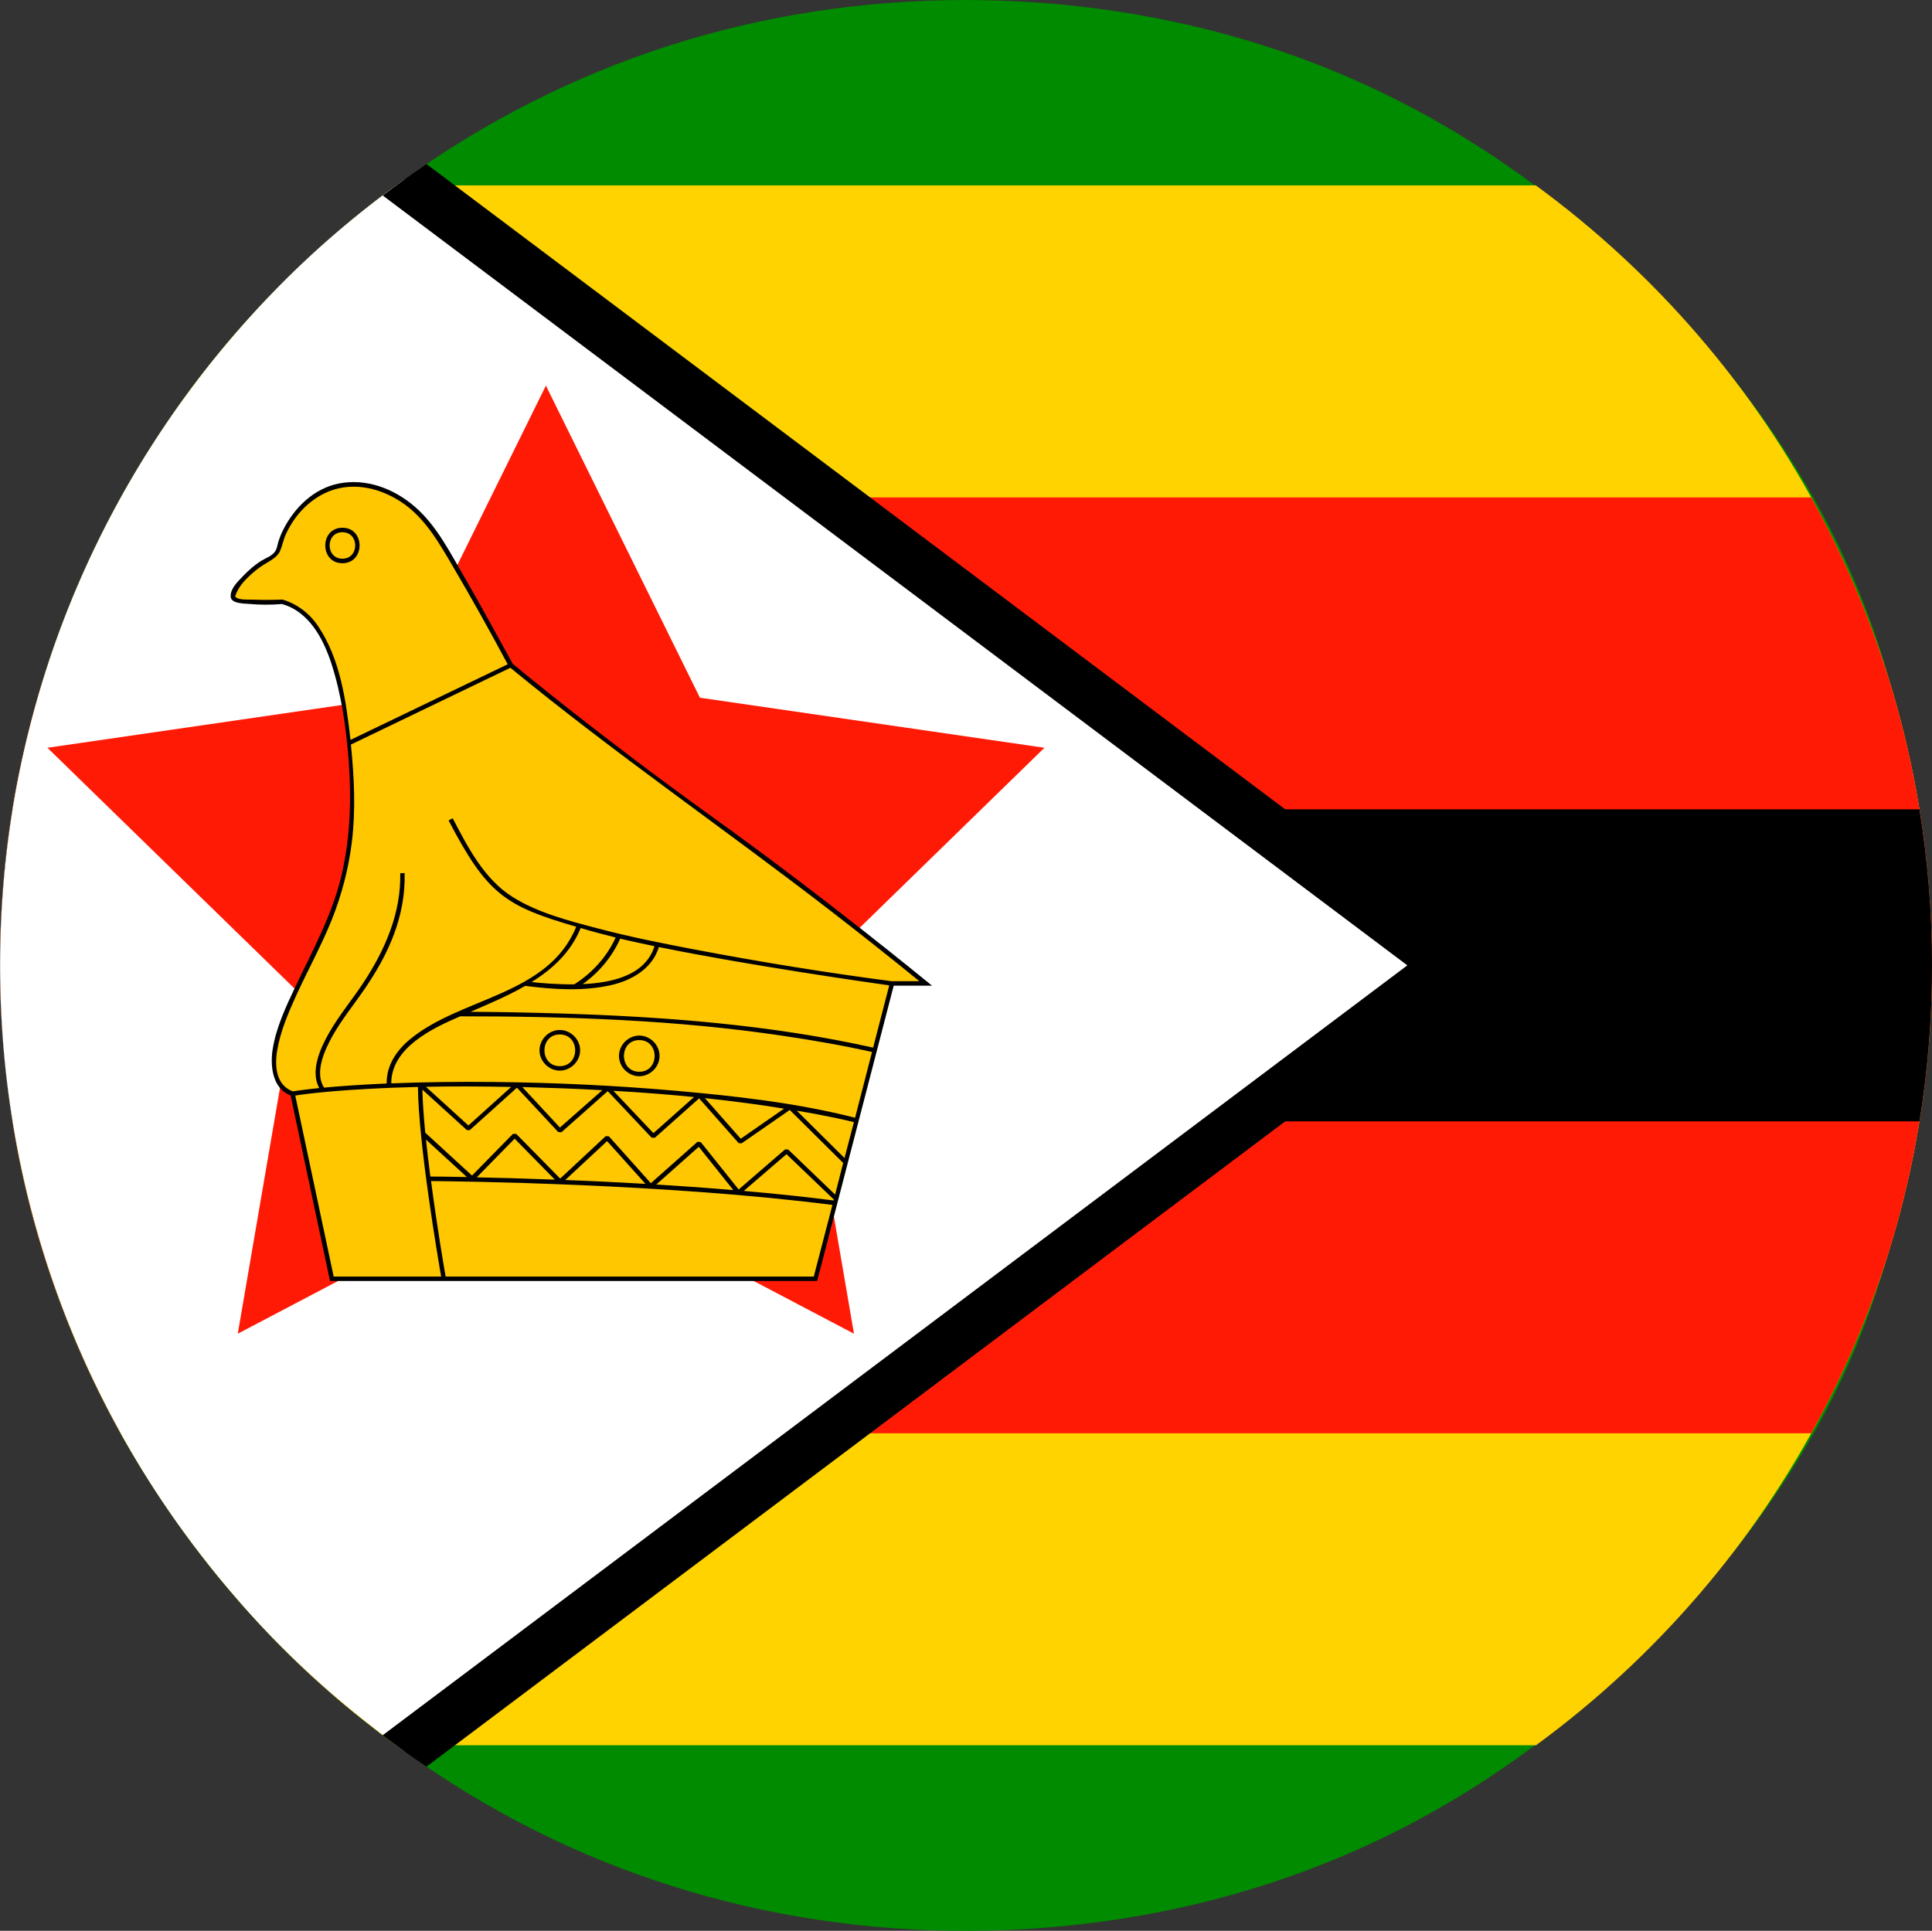 <?xml version="1.0" encoding="iso-8859-1"?>
<!-- Generator: Adobe Illustrator 18.0.0, SVG Export Plug-In . SVG Version: 6.00 Build 0)  -->
<!DOCTYPE svg PUBLIC "-//W3C//DTD SVG 1.1//EN" "http://www.w3.org/Graphics/SVG/1.1/DTD/svg11.dtd">
<svg version="1.1" xmlns="http://www.w3.org/2000/svg" xmlns:xlink="http://www.w3.org/1999/xlink" x="0px" y="0px"
	 viewBox="0 0 38.017 37.998" style="enable-background:new 0 0 38.017 37.998;" xml:space="preserve">
<rect x="0" y="0" width="38.017" height="37.998" fill="#333333" stroke="none"/>
<g id="Layer_2">
	<g id="Layer_3">
		<g>
			<g>
				<path style="fill:#008B00;" d="M38.017,18.998c0-0.249-0.043-0.507-0.065-0.756c-0.021-0.251-0.045-0.502-0.07-0.753
					c-0.049-0.499-0.105-0.998-0.176-1.494c-0.137-0.975-0.329-1.942-0.609-2.887c-0.548-1.851-1.441-3.574-2.584-5.126
					c-1.129-1.53-2.476-2.908-3.975-4.076c-1.506-1.175-3.184-2.122-4.978-2.774c-1.873-0.681-3.856-1.048-5.846-1.119
					c-1.989-0.071-3.99,0.154-5.908,0.693c-1.859,0.522-3.631,1.34-5.24,2.406c-1.584,1.051-3.014,2.335-4.226,3.8
					c-1.218,1.471-2.213,3.124-2.935,4.893c-0.747,1.83-1.2,3.777-1.349,5.748c-0.15,1.995,0.012,4.014,0.482,5.958
					c0.457,1.884,1.204,3.694,2.213,5.35c0.988,1.62,2.223,3.089,3.641,4.35c1.43,1.27,3.045,2.332,4.787,3.123
					c1.787,0.81,3.699,1.327,5.648,1.544c1.995,0.222,4.026,0.138,5.997-0.251c1.91-0.378,3.759-1.052,5.452-2.017
					c1.647-0.938,3.142-2.134,4.457-3.495c1.329-1.375,2.489-2.929,3.347-4.642c0.877-1.756,1.379-3.649,1.644-5.588
					c0.065-0.478,0.118-0.957,0.165-1.437c0.023-0.241,0.046-0.482,0.067-0.724C37.976,19.486,38.017,19.238,38.017,18.998z"/>
				<path style="fill:#FFD300;" d="M38.017,18.998c0-6.304-3.069-11.891-7.795-15.349H7.796C5.953,4.998,4.347,6.679,3.101,8.593
					c-1.272,1.951-2.172,4.106-2.673,6.381c-0.518,2.358-0.556,4.817-0.165,7.198c0.376,2.293,1.201,4.534,2.395,6.527
					c1.172,1.957,2.688,3.722,4.476,5.142c0.217,0.172,0.437,0.342,0.66,0.505h22.431C34.949,30.888,38.017,25.302,38.017,18.998z"
					/>
				<path style="fill:#FF1A06;" d="M38.017,18.998c0-3.341-0.863-6.48-2.377-9.209H2.378c-1.204,2.169-1.974,4.57-2.255,7.035
					c-0.288,2.529-0.068,5.114,0.65,7.557c0.393,1.329,0.932,2.614,1.603,3.826H35.64C37.154,25.479,38.017,22.34,38.017,18.998z"/>
				<path d="M38.017,18.998c0-1.045-0.086-2.07-0.248-3.07H0.248c-0.257,1.585-0.315,3.202-0.169,4.8
					c0.041,0.449,0.097,0.895,0.169,1.34h37.522C37.931,21.069,38.017,20.043,38.017,18.998z"/>
			</g>
			<g>
				<g>
					<path style="fill:#FFFFFF;" d="M7.955,3.533C7.017,4.204,6.131,4.962,5.334,5.794C4.535,6.625,3.807,7.528,3.17,8.487
						c-0.645,0.969-1.2,1.998-1.656,3.068c-0.465,1.089-0.824,2.222-1.077,3.378c-0.26,1.186-0.401,2.396-0.43,3.609
						c-0.028,1.225,0.056,2.452,0.263,3.659c0.199,1.173,0.509,2.328,0.925,3.442c0.407,1.092,0.917,2.146,1.517,3.144
						c0.596,0.991,1.286,1.923,2.049,2.791c0.768,0.872,1.611,1.661,2.527,2.375c0.22,0.172,0.44,0.347,0.667,0.51l20.581-15.465
						L7.955,3.533z"/>
					<path d="M29.376,18.998l-1.077-0.809L8.392,3.229c-0.293,0.198-0.58,0.404-0.861,0.618l20.162,15.151L7.529,34.15
						c0.282,0.214,0.568,0.42,0.862,0.618l19.907-14.961L29.376,18.998z"/>
				</g>
				<polygon style="fill:#FF1A06;" points="10.742,7.589 7.711,13.731 0.933,14.716 5.838,19.496 4.679,26.247 10.742,23.061 
					16.804,26.247 15.647,19.496 20.552,14.716 13.773,13.731 				"/>
				<g>
					<path style="fill:#FFC700;" d="M10.052,13.092c-0.344-0.643-0.701-1.28-1.068-1.911c-0.316-0.544-0.639-1.111-1.207-1.427
						C7.27,9.473,6.669,9.447,6.178,9.779c-0.245,0.167-0.444,0.402-0.571,0.671c-0.058,0.125-0.08,0.272-0.144,0.392
						c-0.066,0.126-0.238,0.2-0.35,0.28c-0.137,0.099-0.27,0.205-0.379,0.334c-0.057,0.065-0.166,0.181-0.146,0.276
						c0.025,0.123,0.286,0.113,0.376,0.119c0.196,0.013,0.392,0,0.588-0.007c0.557,0.148,0.855,0.701,1.018,1.217
						c0.202,0.641,0.29,1.331,0.336,2c0.058,0.833,0.013,1.683-0.225,2.487c-0.232,0.782-0.667,1.476-0.983,2.225
						c-0.141,0.332-0.279,0.687-0.299,1.05c-0.016,0.278,0.054,0.613,0.357,0.702l0.773,3.643h9.518l1.506-5.812h0.663
						c-2.067-1.704-4.273-3.225-6.398-4.854C11.221,14.044,10.631,13.575,10.052,13.092z"/>
					<path d="M11.015,20.27c-0.216,0-0.398,0.184-0.399,0.4c-0.001,0.215,0.185,0.4,0.399,0.4c0.209,0,0.393-0.175,0.4-0.385
						C11.425,20.464,11.238,20.27,11.015,20.27z M11.015,20.982c-0.402,0-0.402-0.624,0-0.624
						C11.419,20.358,11.419,20.982,11.015,20.982z"/>
					<path d="M6.738,10.386c-0.45,0-0.45,0.698,0,0.698C7.188,11.084,7.188,10.386,6.738,10.386z M6.738,10.995
						c-0.336,0-0.336-0.521,0-0.521C7.074,10.474,7.074,10.995,6.738,10.995z"/>
					<path d="M12.579,20.38c-0.216,0-0.399,0.185-0.399,0.4c-0.001,0.216,0.184,0.4,0.398,0.4c0.21,0,0.393-0.174,0.4-0.384
						C12.988,20.575,12.801,20.38,12.579,20.38z M12.579,21.092c-0.402,0-0.402-0.623,0-0.623
						C12.982,20.469,12.982,21.092,12.579,21.092z"/>
					<path d="M13.99,16.057c-2.213-1.592-3.787-2.899-3.901-2.994c-0.315-0.568-0.622-1.142-0.95-1.704
						c-0.285-0.486-0.547-1.019-0.982-1.392C7.75,9.615,7.205,9.409,6.668,9.515c-0.494,0.098-0.881,0.48-1.098,0.917
						c-0.033,0.064-0.059,0.131-0.083,0.199c-0.024,0.067-0.031,0.151-0.068,0.212c-0.057,0.095-0.181,0.135-0.27,0.189
						c-0.142,0.087-0.271,0.203-0.385,0.324c-0.093,0.098-0.225,0.226-0.225,0.372c-0.009,0.154,0.261,0.148,0.358,0.157
						c0.215,0.019,0.434,0.021,0.65,0.002c0.528,0.146,0.808,0.671,0.969,1.156c0.201,0.611,0.295,1.277,0.344,1.917
						c0.058,0.767,0.033,1.547-0.148,2.299c-0.185,0.764-0.562,1.446-0.896,2.151c-0.188,0.397-0.387,0.817-0.453,1.255
						c-0.048,0.319,0.002,0.764,0.355,0.892l0.768,3.618l0.008,0.035h9.586l1.506-5.812h0.754l-0.096-0.078
						C18.224,19.306,16.282,17.701,13.99,16.057z M6.251,12.31c-0.273-0.404-0.673-0.506-0.688-0.508l-0.008-0.003
						c-0.184,0.007-0.368,0.01-0.552,0.002c-0.089-0.005-0.3,0.017-0.37-0.055c-0.025,0,0.057-0.151,0.062-0.16
						c0.049-0.084,0.116-0.157,0.186-0.226c0.096-0.094,0.199-0.178,0.312-0.249c0.111-0.071,0.259-0.136,0.316-0.264
						c0.047-0.104,0.066-0.222,0.113-0.327c0.053-0.115,0.117-0.225,0.191-0.327C5.963,9.99,6.156,9.82,6.384,9.709
						C6.876,9.468,7.435,9.581,7.881,9.87c0.473,0.307,0.748,0.796,1.026,1.269c0.375,0.637,0.734,1.282,1.083,1.934l-3.093,1.488
						C6.81,13.794,6.697,12.962,6.251,12.31z M6.566,25.123L5.81,21.56c0.187-0.03,0.953-0.134,2.414-0.169
						c0.01,1.112,0.391,3.355,0.457,3.732H6.566z M8.382,22.427l0.805,0.737c-0.375-0.007-0.627-0.01-0.719-0.01
						C8.436,22.912,8.408,22.664,8.382,22.427z M16.013,25.123H8.769c-0.032-0.18-0.172-1.001-0.287-1.88
						c0.512,0.005,4.606,0.048,7.898,0.47L16.013,25.123z M9.381,23.17l0.746-0.761l0.791,0.806
						C10.318,23.193,9.793,23.177,9.381,23.17z M11.123,23.223l0.823-0.766l0.755,0.841C12.146,23.266,11.613,23.24,11.123,23.223z
						 M12.914,23.311l0.836-0.742l0.68,0.852C13.92,23.377,13.409,23.341,12.914,23.311z M16.403,23.625
						c-0.571-0.074-1.167-0.135-1.767-0.188l0.84-0.723l0.932,0.892L16.403,23.625z M16.433,23.509l-0.925-0.888h-0.061
						l-0.912,0.788l-0.745-0.932l-0.063-0.008l-0.92,0.816l-0.826-0.923l-0.063-0.002l-0.895,0.834l-0.866-0.88h-0.063l-0.806,0.821
						l-0.92-0.844c-0.03-0.313-0.051-0.604-0.056-0.847l0.875,0.796h0.058l0.927-0.834l0.812,0.872l0.063,0.005l0.912-0.809
						l0.863,0.915l0.064,0.002l0.871-0.775l0.778,0.88l0.058,0.005l0.948-0.657l1.051,1.043L16.433,23.509z M8.381,21.388
						c0.485-0.01,1.043-0.01,1.678,0.003l-0.842,0.758L8.381,21.388z M10.278,21.393c0.524,0.015,1.05,0.031,1.574,0.062
						l-0.834,0.735L10.278,21.393z M12.07,21.467c0.581,0.032,1.111,0.075,1.586,0.123l-0.798,0.71L12.07,21.467z M13.871,21.611
						c0.614,0.066,1.135,0.137,1.557,0.207l-0.852,0.592L13.871,21.611z M16.618,22.79l-0.94-0.932
						c0.635,0.106,1.009,0.197,1.125,0.225L16.618,22.79z M16.826,21.997c-1.147-0.292-2.342-0.426-3.518-0.53
						c-1.189-0.105-2.386-0.161-3.581-0.174c-0.677-0.007-1.353,0.001-2.028,0.027c0-0.703,0.816-1.087,1.357-1.319
						c2.12,0,4.247,0.07,6.347,0.383c0.588,0.088,1.176,0.188,1.756,0.319L16.826,21.997z M17.181,20.617
						c-2.023-0.451-4.098-0.609-6.166-0.672c-0.584-0.018-1.17-0.03-1.756-0.033c0.365-0.158,0.732-0.311,1.076-0.51
						c0.556,0.071,1.141,0.11,1.69-0.015c0.409-0.093,0.812-0.325,0.94-0.749c1.784,0.364,4.17,0.703,4.533,0.754L17.181,20.617z
						 M11.299,19.372c-0.346,0.002-0.669-0.025-0.838-0.046c0.419-0.26,0.777-0.594,0.965-1.063c0.227,0.069,0.459,0.13,0.689,0.187
						C11.855,19.026,11.382,19.321,11.299,19.372z M12.204,18.473c0.21,0.048,0.437,0.099,0.675,0.148
						c-0.186,0.592-0.873,0.722-1.413,0.746C11.652,19.236,11.994,18.945,12.204,18.473z M17.56,19.312
						c-1.311-0.171-2.615-0.383-3.912-0.63c-0.633-0.121-1.266-0.247-1.889-0.412c-0.564-0.149-1.174-0.304-1.673-0.618
						c-0.561-0.354-0.88-0.978-1.178-1.549l-0.081,0.043c0.758,1.452,1.111,1.685,2.512,2.092c-0.551,1.355-2.267,1.383-3.274,2.217
						c-0.264,0.219-0.462,0.515-0.456,0.868c-0.526,0.023-0.933,0.054-1.232,0.081c-0.193-0.296,0.011-0.737,0.16-1.006
						c0.184-0.33,0.426-0.625,0.639-0.937c0.472-0.688,0.807-1.429,0.786-2.279l-0.086,0.002c0.017,0.789-0.302,1.516-0.73,2.163
						c-0.221,0.333-0.479,0.642-0.676,0.989c-0.169,0.299-0.369,0.741-0.189,1.077c-0.305,0.031-0.475,0.059-0.52,0.065
						c-0.332-0.125-0.357-0.495-0.308-0.798c0.062-0.381,0.221-0.748,0.38-1.098c0.226-0.493,0.49-0.97,0.693-1.474
						c0.197-0.493,0.333-1.011,0.398-1.539c0.078-0.637,0.045-1.279-0.019-1.916l3.138-1.511c2.037,1.675,4.21,3.168,6.296,4.779
						c0.59,0.456,1.174,0.918,1.752,1.389H17.56z"/>
				</g>
			</g>
		</g>
	</g>
</g>
<g id="Layer_1">
</g>
</svg>
